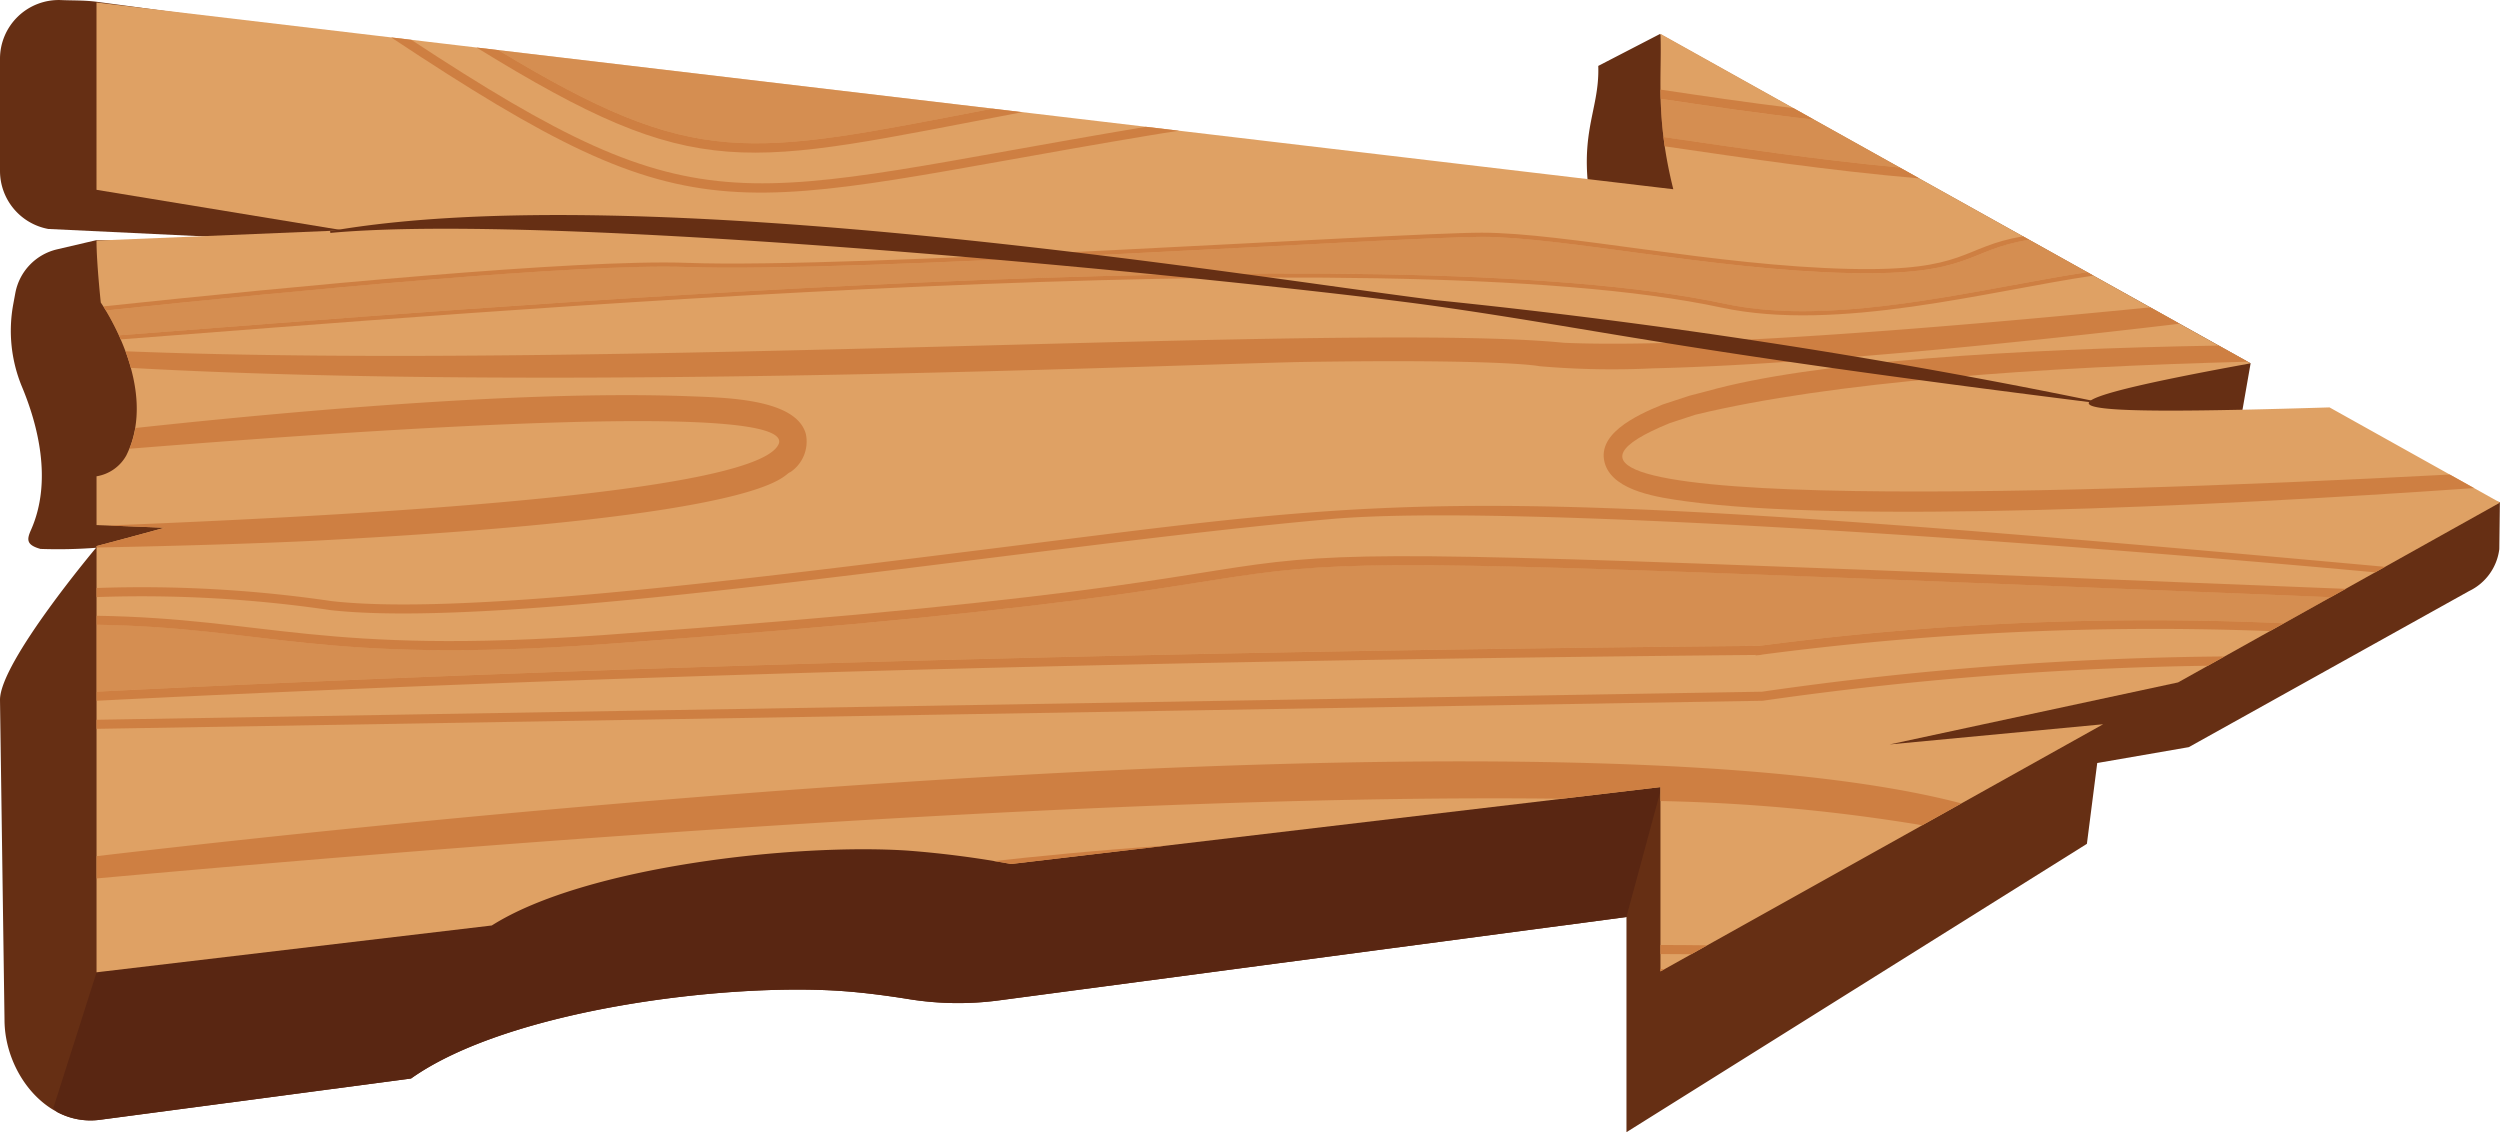 <svg id="Group_578" data-name="Group 578" xmlns="http://www.w3.org/2000/svg" width="151.319" height="68.521" viewBox="0 0 151.319 68.521">
  <path id="Path_4850" data-name="Path 4850" d="M2091.623,752.34a3.555,3.555,0,0,1,3.683-3.571c.722.032,1.407.006,2.144.1,31.138,4.137,59.516,9.071,90.653,13.207-1.149-5.124.356-6.45.259-9.322l3.729-1.929,35.756,19.931-.628,3.592c-16.5,3.374-11.6,3.678,4.968,3.112l10.748,1.695L2242.9,782a3.259,3.259,0,0,1-1.832,2.542l-16.963,9.446-5.65.979.413-2.4-.93,7.273-27.869,17.453V804.271l-38.02,5.051a18.669,18.669,0,0,1-5.425-.084c-1.365-.219-2.689-.388-3.914-.479-7.054-.528-20.306,1.1-26.206,5.285l-18.838,2.5c-3.2.425-5.77-2.834-5.77-6.062l-.273-19.361c0-2.288,5.816-9.2,5.816-9.2a30.442,30.442,0,0,1-3.367.069c-.858-.241-.834-.564-.577-1.14,1.337-3,.376-6.47-.533-8.651a8.853,8.853,0,0,1-.533-5.04l.122-.659a3.345,3.345,0,0,1,2.524-2.642l2.377-.556,13.887.122-16.791-.8a3.573,3.573,0,0,1-2.925-3.514Z" transform="translate(-2091.623 -748.765)" fill="#662f14"/>
  <path id="Path_4851" data-name="Path 4851" d="M2333.2,929.468c-1.365-.22-2.689-.388-3.914-.48-7.054-.527-20.307,1.1-26.206,5.286l-18.84,2.5a4.277,4.277,0,0,1-2.575-.468c-.15-.146-.238-.234-.238-.234l2.623-8.228s81.283-22.641,95.388-13.665l-2.792,10.318-38.021,5.052A18.683,18.683,0,0,1,2333.2,929.468Z" transform="translate(-2278.203 -868.994)" fill="#592612"/>
  <path id="Path_4852" data-name="Path 4852" d="M2091.6,749.349l95.429,11.3c-1.1-4.393-.68-6.944-.775-9.405l35.716,19.943c-15.866,2.891-11.148,3.153,4.779,2.667l10.319,5.762L2217.581,790.5l-17.457,3.754,12.923-1.222-26.795,14.961V796.836l-39.3,4.654a60.657,60.657,0,0,0-6.237-.808c-6.782-.453-19.524.939-25.2,4.53l-23.924,2.834v-25.8c2.33-.613,4.116-1.109,4.116-1.109l-4.116-.161v-2.952a2.521,2.521,0,0,0,1.8-1.259c2.057-4.115-1.543-9.258-1.543-9.258s-.259-2.422-.259-3.75l14.916-.621-14.916-2.452V749.349Z" transform="translate(-2085.748 -749.195)" fill="#dfa164"/>
  <g id="Group_426" data-name="Group 426" transform="translate(5.849 2.265)">
    <path id="Path_4853" data-name="Path 4853" d="M2161.081,883.214c64.127-4.613,12.783-6.53,104.563-2.846l-2.833,1.582a181.2,181.2,0,0,0-31.769,1.365c-36.824.336-70.55,1.266-100.626,2.773v-4.054C2140.71,882.195,2143.906,884.437,2161.081,883.214Z" transform="translate(-2130.415 -846.489)" fill="#ce7f42" opacity="0.56"/>
    <path id="Path_4854" data-name="Path 4854" d="M2221.451,804.932c9.949.365,43.2-1.827,48.124-1.827,4.886,0,14.022,2.01,22.266,2.193,7.431.164,7.052-1.41,10.864-2.016l3.514,1.963c-1.393.21-2.909.489-4.481.779-5.733,1.057-12.233,2.253-17.431,1.137-20.589-4.419-76.346.319-97.222,1.905a15.145,15.145,0,0,0-.79-1.5C2197.567,806.375,2215.016,804.695,2221.451,804.932Z" transform="translate(-2185.731 -791.035)" fill="#ce7f42" opacity="0.56"/>
    <path id="Path_4855" data-name="Path 4855" d="M2437.489,760.265l29.91,3.542C2452.505,766.674,2449.523,767.534,2437.489,760.265Z" transform="translate(-2413.177 -759.496)" fill="#ce7f42" opacity="0.56"/>
    <path id="Path_4856" data-name="Path 4856" d="M2243.771,775.6c-5.109-.483-9.779-1.191-14.311-1.847-.1-.841-.15-1.6-.17-2.312,2.936.436,5.984.887,9.292,1.263Z" transform="translate(-2134.626 -767.722)" fill="#ce7f42" opacity="0.56"/>
    <path id="Path_4857" data-name="Path 4857" d="M2394.655,757.353l1.216.144c18,11.833,19.459,9.444,44.463,5.266l2.013.239q-.891.129-1.8.283C2414.8,767.578,2413.745,770.015,2394.655,757.353Z" transform="translate(-2376.827 -757.353)" fill="#ce7f42"/>
    <path id="Path_4858" data-name="Path 4858" d="M2240.312,782.71c-5.549-.479-10.563-1.24-15.415-1.944-.027-.191-.054-.379-.076-.562,4.532.657,9.2,1.365,14.31,1.848Z" transform="translate(-2129.987 -774.175)" fill="#ce7f42"/>
    <path id="Path_4859" data-name="Path 4859" d="M2430.665,759.673l1.314.156c12.034,7.27,15.016,6.41,29.91,3.543l1.8.214C2446.656,766.824,2444.212,768.021,2430.665,759.673Z" transform="translate(-2407.67 -759.061)" fill="#ce7f42"/>
    <path id="Path_4860" data-name="Path 4860" d="M2258.263,771.142c-3.309-.376-6.355-.827-9.292-1.264,0-.189-.009-.375-.01-.558,2.564.383,5.215.776,8.049,1.122Z" transform="translate(-2154.308 -766.162)" fill="#ce7f42"/>
    <path id="Path_4861" data-name="Path 4861" d="M2102.545,837.477c-1.672-.232-4.3-.6-4.879-2.193-.636-1.811,1.743-2.969,3.475-3.669l1.615-.53,1.075-.279c6.349-1.789,18.58-2.547,30.956-2.756l1.75.977c-12.466.319-25.15,1.2-33.438,3.213l-1.527.5c-13.239,5.38,21.981,4.444,47.2,3.117l1.469.82C2133.566,837.845,2112.084,838.781,2102.545,837.477Zm.554-5.238Z" transform="translate(-2006.344 -809.399)" fill="#ce7f42"/>
    <path id="Path_4862" data-name="Path 4862" d="M2283.693,841.562Z" transform="translate(-2188.899 -819.347)" fill="#ce7f42"/>
    <path id="Path_4863" data-name="Path 4863" d="M2283.7,841.565Z" transform="translate(-2188.911 -819.349)" fill="#ce7f42"/>
    <path id="Path_4864" data-name="Path 4864" d="M2252.18,821.434c7.656.327,22.179-.828,35.485-2.144l1.773.991c-11.471,1.366-23.663,2.509-31.877,2.7a50.945,50.945,0,0,1-6.893-.132c.055,0-2.146-.45-14.591-.249-10.132.249-45.393,1.761-70.638.354-.1-.35-.207-.687-.324-1.006C2194.544,823.113,2239.5,820.173,2252.18,821.434Z" transform="translate(-2163.364 -802.951)" fill="#ce7f42"/>
    <path id="Path_4865" data-name="Path 4865" d="M2515.7,839.489c2.286.092,6.672.114,7.272,2.29a2.23,2.23,0,0,1-.942,2.314c-.537.138-.61,2.7-29.24,4.172-3.609.164-8.026.3-12.739.387v-.087c2.326-.613,4.114-1.109,4.114-1.109l-3.462-.136c18.635-.726,39.728-2.168,40.646-4.991.585-2.428-22.142-1.04-39.313.346a6.1,6.1,0,0,0,.355-1.256C2493.164,840.255,2506.348,839.162,2515.7,839.489Z" transform="translate(-2480.045 -817.778)" fill="#ce7f42"/>
    <path id="Path_4866" data-name="Path 4866" d="M2189.492,902.627l66.1-1.115a206.942,206.942,0,0,1,27.994-2.134l-1.006.563a209.489,209.489,0,0,0-26.946,2.119l-49.994.844v0l-50.853.856v-.549l34.7-.585Z" transform="translate(-2154.79 -861.91)" fill="#ce7f42"/>
    <path id="Path_4867" data-name="Path 4867" d="M2273.555,891.194l-.85.474a182.755,182.755,0,0,0-30.775,1.427l0,.012-.353.032,0-.027c-36.745.336-70.4,1.267-100.415,2.772v-.55c30.077-1.507,63.8-2.437,100.626-2.773A181.175,181.175,0,0,1,2273.555,891.194Z" transform="translate(-2141.16 -855.734)" fill="#ce7f42"/>
    <path id="Path_4868" data-name="Path 4868" d="M2132.19,870.6c7.634.855,23.8-1.164,39.434-3.115,26.08-3.253,27.815-4.161,84.848,1.039l-.6.334c-20.681-1.9-52.525-4.169-63.184-3.228-18.249,1.612-49.036,6.8-60.57,5.515a78.437,78.437,0,0,0-14.161-.79v-.55A78.854,78.854,0,0,1,2132.19,870.6Z" transform="translate(-2117.957 -836.48)" fill="#ce7f42"/>
    <path id="Path_4869" data-name="Path 4869" d="M2157.609,881.149c64.688-4.655,11.978-6.52,105.507-2.8l-.906.506c-91.779-3.684-40.436-1.768-104.562,2.846-17.176,1.223-20.369-1.019-30.665-1.179v-.544C2137.28,880.137,2140.558,882.363,2157.609,881.149Z" transform="translate(-2126.981 -844.972)" fill="#ce7f42"/>
    <path id="Path_4870" data-name="Path 4870" d="M2327.958,925.977l.081.019-2.373,1.324a110.021,110.021,0,0,0-15.845-1.465v-.844l-5.963.706c-25.991-.32-63.375,2.528-88.691,4.823v-1.349C2246.059,925.576,2305.952,920.246,2327.958,925.977Z" transform="translate(-2215.167 -879.635)" fill="#ce7f42"/>
    <path id="Path_4871" data-name="Path 4871" d="M2283.273,971.251v-.141h.249Z" transform="translate(-2188.619 -914.719)" fill="#ce7f42"/>
    <path id="Path_4872" data-name="Path 4872" d="M2275.354,966.141c-.633-.005-1.255-.009-1.863-.011v-.548q1.369,0,2.829.02Z" transform="translate(-2178.837 -910.649)" fill="#ce7f42"/>
    <path id="Path_4873" data-name="Path 4873" d="M2398.338,943.87c-.351-.06-.7-.12-1.047-.177,2.185-.242,6.258-.663,10.516-.944Z" transform="translate(-2342.98 -893.84)" fill="#ce7f42"/>
    <path id="Path_4874" data-name="Path 4874" d="M2282.111,813.128c5.2,1.116,11.7-.08,17.43-1.136,1.572-.29,3.087-.569,4.482-.779l.373.208c-6.336.93-15.494,3.443-22.516,1.935-20.433-4.386-75.958.335-96.882,1.925-.037-.084-.072-.167-.109-.247C2205.763,813.447,2261.519,808.709,2282.111,813.128Z" transform="translate(-2183.535 -797.004)" fill="#ce7f42"/>
    <path id="Path_4875" data-name="Path 4875" d="M2234.977,803.977c9.916.365,43.043-1.827,48.081-1.827s14.1,2.011,22.29,2.193c7.1.159,6.714-1.336,10.462-1.973l.377.209c-3.813.607-3.433,2.18-10.865,2.016-8.244-.183-17.379-2.193-22.265-2.193-4.924,0-38.175,2.193-48.125,1.827-6.433-.237-23.88,1.442-35.155,2.629-.059-.1-.11-.179-.154-.247C2210.911,805.417,2228.377,803.733,2234.977,803.977Z" transform="translate(-2199.215 -790.331)" fill="#ce7f42"/>
  </g>
  <path id="Path_4876" data-name="Path 4876" d="M2291.86,809.336a400.291,400.291,0,0,0-39.793-6.091c-11.526-1.443-47.951-7.468-66.846-4.169l.015.109c14.607-1.345,57.062,3.053,66.785,4.413,10.283,1.465,14.174,2.625,39.822,5.845Z" transform="translate(-2165.24 -785.087)" fill="#662f14"/>
</svg>
